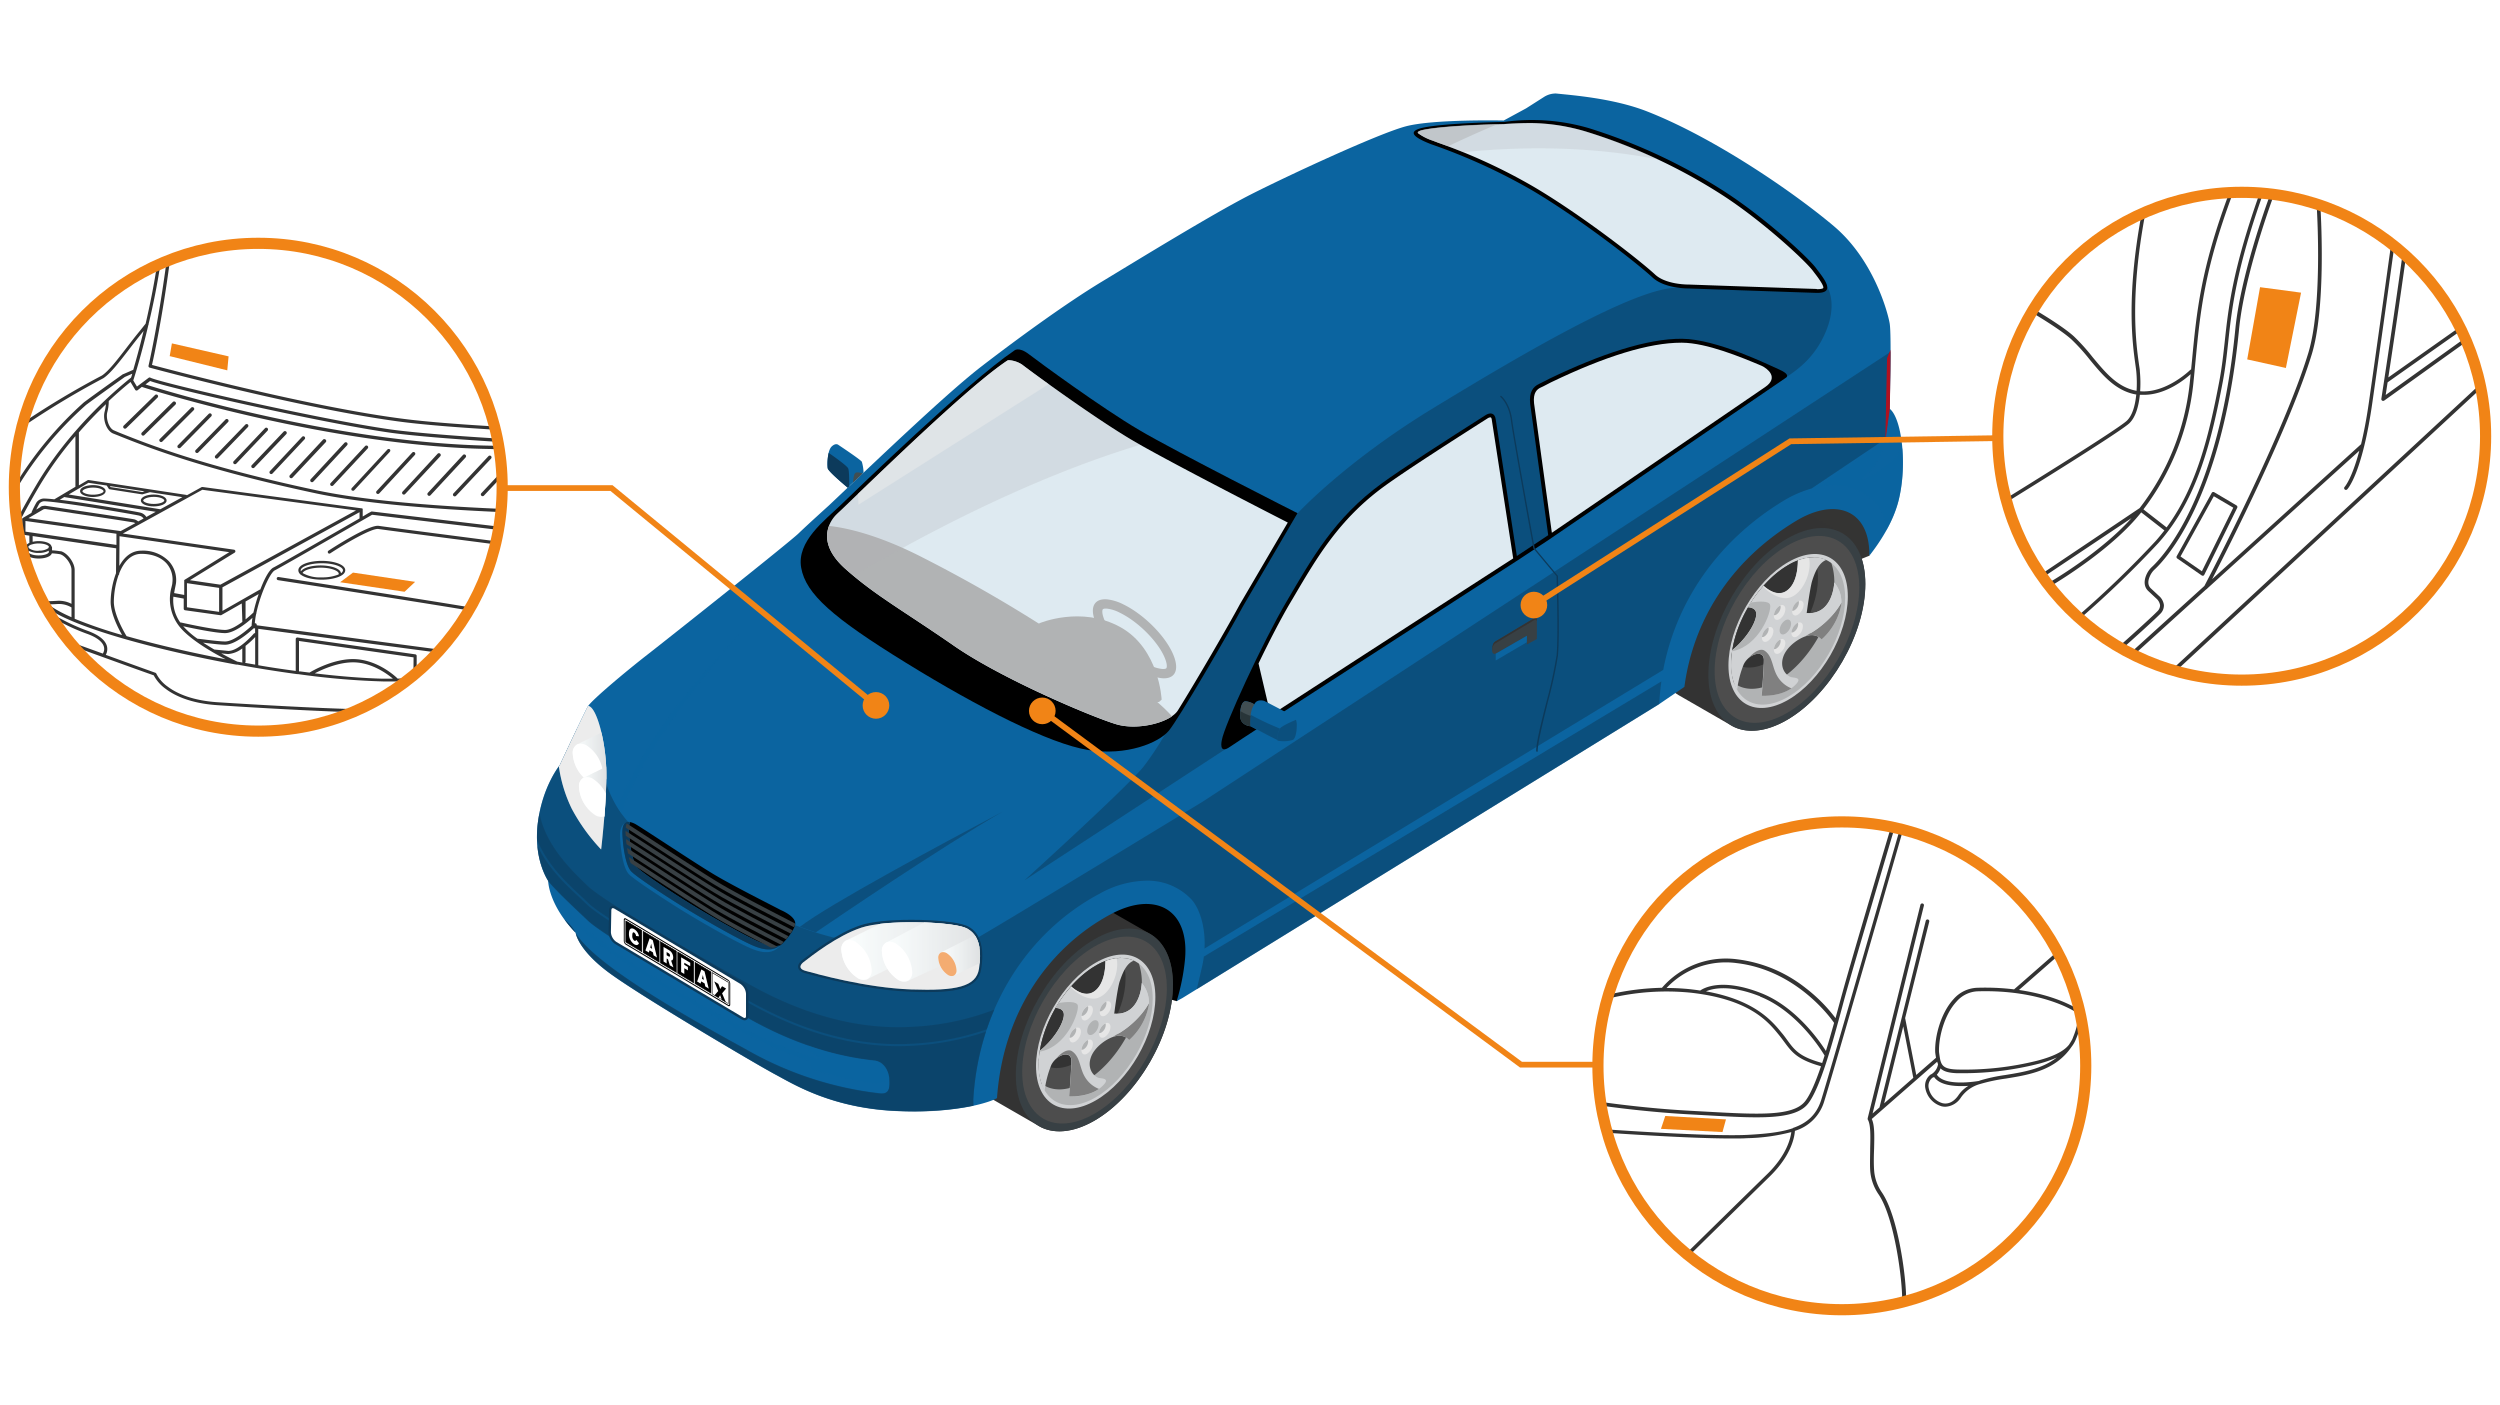 <svg xmlns="http://www.w3.org/2000/svg" xmlns:xlink="http://www.w3.org/1999/xlink" viewBox="0 0 726 408"><defs><style>.cls-1{fill:#343433;}.cls-2{fill:#333;}.cls-3{fill:#384044;}.cls-4{fill:#4d4d4d;}.cls-5{fill:#d0d2d4;}.cls-25,.cls-26,.cls-6{fill:#b1b3b4;}.cls-7{fill:gray;}.cls-8{fill:#e6e6e6;}.cls-11,.cls-9{fill:#0b64a0;}.cls-10,.cls-13{fill:#0c3a5b;}.cls-10,.cls-11,.cls-12,.cls-24,.cls-25{opacity:0.5;}.cls-14{fill:#b01120;}.cls-15{fill:url(#linear-gradient);}.cls-16,.cls-20,.cls-24,.cls-29,.cls-31{fill:#fff;}.cls-17{fill:url(#linear-gradient-2);}.cls-18{fill:url(#linear-gradient-3);}.cls-19{fill:#f09041;}.cls-20,.cls-26{opacity:0.25;}.cls-21{fill:url(#linear-gradient-4);}.cls-22{fill:url(#linear-gradient-5);}.cls-23{fill:#deeaf1;}.cls-27{fill:#414e52;}.cls-28{fill:#283539;}.cls-29,.cls-30{fill-rule:evenodd;}.cls-31,.cls-32{isolation:isolate;}.cls-33,.cls-35{fill:none;stroke:#f18416;stroke-miterlimit:10;}.cls-33{stroke-width:1.67px;}.cls-34{fill:#f18416;}.cls-35{stroke-width:3.24px;}</style><linearGradient id="linear-gradient" x1="244.34" y1="276.18" x2="281.28" y2="276.18" gradientUnits="userSpaceOnUse"><stop offset="0" stop-color="#faffff"/><stop offset="1" stop-color="#d4d7d9"/></linearGradient><linearGradient id="linear-gradient-2" x1="256.11" y1="276.47" x2="284.43" y2="276.47" xlink:href="#linear-gradient"/><linearGradient id="linear-gradient-3" x1="272.47" y1="277.54" x2="284.6" y2="277.54" xlink:href="#linear-gradient"/><linearGradient id="linear-gradient-4" x1="166.33" y1="220.14" x2="176.08" y2="220.14" xlink:href="#linear-gradient"/><linearGradient id="linear-gradient-5" x1="168.15" y1="229.94" x2="176.08" y2="229.94" xlink:href="#linear-gradient"/></defs><polygon class="cls-1" points="543.94 157.72 542.87 161.38 539.13 162.85 519.42 149.35 535.21 144.86 543.1 150.55 543.94 157.72"/><polygon points="345.06 287.07 341.7 290.74 335.33 288.9 316.82 264.82 336.97 258.87 345.73 270.98 345.06 287.07"/><path class="cls-2" d="M333.94,271.18h0l-16.36-9.36c-4-1.72-9.25-1.14-15,2.17-12.58,7.27-22.79,24.94-22.79,39.48,0,7.27,2.55,12.38,6.68,14.76l14.82,8.53a9.93,9.93,0,0,0,.9.51l.13.08h0c4.06,2,9.51,1.54,15.5-1.91,12.59-7.27,22.8-24.95,22.8-39.49C340.63,278.67,338.07,273.55,333.94,271.18Z"/><path class="cls-3" d="M340.63,285.94c0,14.54-10.21,32.22-22.8,39.49S295,326.8,295,312.26s10.21-32.21,22.8-39.48S340.63,271.4,340.63,285.94Z"/><path class="cls-4" d="M338.85,287c0,13.4-9.41,29.7-21,36.4s-21,1.27-21-12.13,9.41-29.7,21-36.4S338.85,273.57,338.85,287Z"/><path class="cls-5" d="M335.52,289.57c0,11.05-7.75,24.49-17.33,30s-17.33,1.05-17.33-10,7.76-24.49,17.33-30S335.52,278.51,335.52,289.57Z"/><path class="cls-6" d="M334.75,290c0,10.55-7.41,23.39-16.56,28.67s-16.55,1-16.55-9.56,7.41-23.39,16.55-28.67S334.75,279.46,334.75,290Z"/><path class="cls-4" d="M318.19,280.46c-9.14,5.28-16.55,18.11-16.55,28.67a17,17,0,0,0,.85,5.56c3,2.32,7.53,2.31,12.55-.59,9.14-5.28,16.55-18.12,16.55-28.67a17,17,0,0,0-.85-5.56C327.71,277.55,323.22,277.56,318.19,280.46Z"/><path class="cls-2" d="M301.68,308c2.51,2.66,6.65,3,11.32.26,7.65-4.42,13.85-15.15,13.85-24a12.66,12.66,0,0,0-1.35-6.1,15.09,15.09,0,0,0-7.31,2.26C309.37,285.55,302.17,297.69,301.68,308Z"/><path class="cls-5" d="M324.17,300.86a4,4,0,0,1,3.75,1.15,18,18,0,0,0,5.65-9.85,8.71,8.71,0,0,0-2-6.69s-.28,9.45-8,8.91c0,0,.95-7.55,1.61-9.44s1.76-5.18,4.09-5.95c-2.27-1.07-5.12-1.07-8.27.12,0,2-.33,6.73-3.2,8.76-2.51,1.77-5.26-.07-6.76-1.42a39,39,0,0,0-4.52,6.26c1.28.07,2.64.57,2.37,2.45-.42,2.87-3.4,7.14-6.95,10a25.12,25.12,0,0,0-.33,4,14.91,14.91,0,0,0,1.75,7.54,29.69,29.69,0,0,1,1.94-7.44c1.61-3.14,5.81-4.29,5.81-1.24s-.65,10.39-.65,10.39,5.8.4,9.36-2.72c3.11-2.75,0-2.4-.88-2.72-1.55-.57-3.25-2.81-2.14-5.94S321.74,301.31,324.17,300.86Z"/><path class="cls-7" d="M314.89,312.45c-1.42-2.58-1.25-5.68-3.64-7.21-1-.63-2.88.12-4.69,2.36h0c1.9-1.8,4.58-2.05,4.58.39,0,3.05-.65,10.39-.65,10.39s5.06.34,8.63-2.16A8.23,8.23,0,0,1,314.89,312.45Z"/><path class="cls-6" d="M313,292c-.26-1.28-3.24-1.1-5.54-.75-.3.46-.59.94-.88,1.42,1.28.07,2.64.57,2.37,2.45-.42,2.87-3.4,7.14-6.95,10l0,.28C309.76,304,313.39,294.07,313,292Z"/><path class="cls-7" d="M324.17,300.86a4,4,0,0,1,3.75,1.15,18,18,0,0,0,5.65-9.85,6.27,6.27,0,0,0,.09-.86,25,25,0,0,1-9,8.92,16.17,16.17,0,0,0-1.44.89A5.4,5.4,0,0,1,324.17,300.86Z"/><path class="cls-5" d="M323.6,294.38s.08,4.75,1.22,5.76c2.12-1.2,6.6-4.58,8.84-8.84a8.92,8.92,0,0,0-2.07-5.83S331.31,294.92,323.6,294.38Z"/><path class="cls-8" d="M324.26,278.29a13.81,13.81,0,0,0-3.23.82c0,2-.33,6.73-3.2,8.76-2.51,1.77-5.26-.07-6.76-1.42l-.18.21c1.37,1.36,3.9,3.39,6.76,3.34C321.78,289.92,325.29,283,324.26,278.29Z"/><path class="cls-8" d="M322.69,292a3.7,3.7,0,0,1-1.67,2.89c-.92.53-1.67.1-1.67-1A3.68,3.68,0,0,1,321,291C321.94,290.45,322.69,290.89,322.69,292Z"/><path class="cls-6" d="M319.37,293.69a1,1,0,0,0,.69-.16,2.78,2.78,0,0,0,1.26-2.18,1.25,1.25,0,0,0-.09-.46l-.21.1A3.69,3.69,0,0,0,319.37,293.69Z"/><path class="cls-8" d="M317.38,293.23a3.67,3.67,0,0,1-1.66,2.89c-.92.53-1.67.1-1.67-1a3.7,3.7,0,0,1,1.67-2.89C316.64,291.74,317.38,292.17,317.38,293.23Z"/><path class="cls-6" d="M314.07,295a1,1,0,0,0,.69-.16,2.78,2.78,0,0,0,1.26-2.17,1.31,1.31,0,0,0-.09-.47l-.21.1A3.71,3.71,0,0,0,314.07,295Z"/><path class="cls-8" d="M313.91,299.62a3.68,3.68,0,0,1-1.67,2.88c-.92.54-1.67.11-1.67-1a3.7,3.7,0,0,1,1.67-2.89C313.16,298.12,313.91,298.55,313.91,299.62Z"/><path class="cls-6" d="M310.59,301.35a1,1,0,0,0,.69-.15,2.8,2.8,0,0,0,1.26-2.18,1,1,0,0,0-.09-.46l-.21.09A3.71,3.71,0,0,0,310.59,301.35Z"/><path class="cls-8" d="M317.38,303.09a3.67,3.67,0,0,1-1.66,2.89c-.92.54-1.67.11-1.67-1a3.7,3.7,0,0,1,1.67-2.89C316.64,301.6,317.38,302,317.38,303.09Z"/><path class="cls-6" d="M314.07,304.83a1,1,0,0,0,.69-.15A2.8,2.8,0,0,0,316,302.5a1.31,1.31,0,0,0-.09-.47l-.21.1A3.71,3.71,0,0,0,314.07,304.83Z"/><path class="cls-8" d="M322.48,298.25a3.69,3.69,0,0,1-1.66,2.89c-.93.53-1.67.1-1.67-1a3.67,3.67,0,0,1,1.67-2.89C321.74,296.76,322.48,297.19,322.48,298.25Z"/><path class="cls-6" d="M319.05,297.46a3.68,3.68,0,0,1-1.67,2.89c-.92.53-1.66.1-1.66-1a3.67,3.67,0,0,1,1.66-2.89C318.3,296,319.05,296.4,319.05,297.46Z"/><path class="cls-6" d="M319.16,300a1,1,0,0,0,.69-.16,2.76,2.76,0,0,0,1.26-2.18,1.26,1.26,0,0,0-.08-.46l-.21.1A3.72,3.72,0,0,0,319.16,300Z"/><path class="cls-2" d="M535,154.85h0l-16.36-9.35c-4-1.73-9.25-1.15-15,2.16-12.59,7.27-22.8,25-22.8,39.49,0,7.26,2.55,12.37,6.68,14.75l14.82,8.53c.3.18.59.36.9.52l.13.07h0c4.06,2,9.51,1.54,15.5-1.92,12.59-7.27,22.8-24.95,22.8-39.48C541.71,162.34,539.15,157.23,535,154.85Z"/><path class="cls-3" d="M541.71,169.62c0,14.53-10.21,32.21-22.8,39.48s-22.8,1.38-22.8-13.16,10.21-32.22,22.8-39.49S541.71,155.08,541.71,169.62Z"/><path class="cls-4" d="M539.93,170.64c0,13.41-9.41,29.71-21,36.41s-21,1.26-21-12.14,9.41-29.7,21-36.4S539.93,157.24,539.93,170.64Z"/><path class="cls-5" d="M536.61,173.24c0,11-7.76,24.49-17.33,30s-17.34,1.05-17.34-10,7.76-24.49,17.34-30S536.61,162.19,536.61,173.24Z"/><path class="cls-6" d="M535.83,173.69c0,10.56-7.41,23.39-16.55,28.67s-16.56,1-16.56-9.56,7.41-23.39,16.56-28.67S535.83,163.13,535.83,173.69Z"/><path class="cls-4" d="M519.28,164.13c-9.15,5.28-16.56,18.12-16.56,28.67a16.92,16.92,0,0,0,.85,5.56c3,2.32,7.53,2.31,12.56-.59,9.14-5.28,16.55-18.11,16.55-28.67a17,17,0,0,0-.85-5.56C528.79,161.22,524.3,161.23,519.28,164.13Z"/><path class="cls-2" d="M502.76,191.7c2.51,2.66,6.65,3,11.33.25,7.64-4.41,13.84-15.15,13.84-24a12.6,12.6,0,0,0-1.35-6.1,15,15,0,0,0-7.3,2.25C510.45,169.23,503.26,181.36,502.76,191.7Z"/><path class="cls-5" d="M525.25,184.53a4,4,0,0,1,3.75,1.15,18,18,0,0,0,5.66-9.85,8.75,8.75,0,0,0-2-6.68s-.29,9.44-8,8.9c0,0,1-7.54,1.61-9.44s1.76-5.17,4.09-6c-2.27-1.06-5.12-1.07-8.27.12,0,2-.33,6.73-3.2,8.76-2.5,1.77-5.26-.07-6.76-1.42a39.46,39.46,0,0,0-4.52,6.26c1.28.07,2.64.57,2.37,2.46-.41,2.86-3.4,7.13-6.95,10a25,25,0,0,0-.33,4,15,15,0,0,0,1.75,7.55,29.78,29.78,0,0,1,1.94-7.45c1.61-3.14,5.82-4.29,5.82-1.24s-.66,10.39-.66,10.39,5.8.4,9.36-2.72c3.11-2.74,0-2.4-.88-2.72-1.54-.57-3.25-2.8-2.14-5.94S522.82,185,525.25,184.53Z"/><path class="cls-7" d="M516,196.12c-1.42-2.58-1.25-5.68-3.64-7.2-1-.64-2.88.12-4.69,2.35h0c1.9-1.79,4.59-2.05,4.59.39,0,3.05-.66,10.39-.66,10.39s5.06.34,8.63-2.16A8.23,8.23,0,0,1,516,196.12Z"/><path class="cls-6" d="M514.05,175.71c-.26-1.28-3.24-1.1-5.54-.75-.3.47-.59.94-.88,1.42,1.28.07,2.64.57,2.37,2.46-.41,2.86-3.4,7.13-6.95,10l0,.28C510.85,187.63,514.48,177.75,514.05,175.71Z"/><path class="cls-7" d="M525.25,184.53a4,4,0,0,1,3.75,1.15,18,18,0,0,0,5.66-9.85,8.4,8.4,0,0,0,.08-.85,25,25,0,0,1-9,8.91,14.17,14.17,0,0,0-1.44.9A5.49,5.49,0,0,1,525.25,184.53Z"/><path class="cls-5" d="M524.68,178.05s.08,4.75,1.22,5.76c2.12-1.2,6.6-4.58,8.84-8.83a8.94,8.94,0,0,0-2.06-5.83S532.39,178.59,524.68,178.05Z"/><path class="cls-8" d="M525.34,162a13.29,13.29,0,0,0-3.23.81c0,2-.33,6.73-3.2,8.76-2.5,1.77-5.26-.07-6.76-1.42l-.18.22c1.37,1.36,3.9,3.39,6.77,3.33C522.86,173.59,526.37,166.67,525.34,162Z"/><path class="cls-8" d="M523.77,175.62a3.7,3.7,0,0,1-1.67,2.89c-.92.53-1.66.1-1.66-1a3.69,3.69,0,0,1,1.66-2.89C523,174.13,523.77,174.56,523.77,175.62Z"/><path class="cls-6" d="M520.45,177.36a1,1,0,0,0,.69-.16A2.75,2.75,0,0,0,522.4,175a1.09,1.09,0,0,0-.09-.47l-.21.1A3.71,3.71,0,0,0,520.45,177.36Z"/><path class="cls-8" d="M518.47,176.91a3.68,3.68,0,0,1-1.67,2.88c-.92.54-1.67.1-1.67-1a3.71,3.71,0,0,1,1.67-2.89C517.72,175.41,518.47,175.84,518.47,176.91Z"/><path class="cls-6" d="M515.15,178.65a1.13,1.13,0,0,0,.69-.16,2.8,2.8,0,0,0,1.26-2.18,1.13,1.13,0,0,0-.09-.47l-.21.1A3.73,3.73,0,0,0,515.15,178.65Z"/><path class="cls-8" d="M515,183.29a3.7,3.7,0,0,1-1.67,2.89c-.92.53-1.67.1-1.67-1a3.68,3.68,0,0,1,1.67-2.89C514.24,181.8,515,182.23,515,183.29Z"/><path class="cls-6" d="M511.67,185a1,1,0,0,0,.69-.16,2.77,2.77,0,0,0,1.26-2.18,1.08,1.08,0,0,0-.09-.46,1.31,1.31,0,0,0-.21.1A3.69,3.69,0,0,0,511.67,185Z"/><path class="cls-8" d="M518.47,186.77a3.71,3.71,0,0,1-1.67,2.89c-.92.53-1.67.1-1.67-1a3.71,3.71,0,0,1,1.67-2.89C517.72,185.28,518.47,185.7,518.47,186.77Z"/><path class="cls-6" d="M515.15,188.51a1,1,0,0,0,.69-.16,2.8,2.8,0,0,0,1.26-2.18,1.08,1.08,0,0,0-.09-.46l-.21.09A3.73,3.73,0,0,0,515.15,188.51Z"/><path class="cls-8" d="M523.56,181.92a3.67,3.67,0,0,1-1.66,2.89c-.92.53-1.67.11-1.67-1A3.7,3.7,0,0,1,521.9,181C522.82,180.43,523.56,180.86,523.56,181.92Z"/><path class="cls-6" d="M520.13,181.14a3.67,3.67,0,0,1-1.66,2.88c-.92.54-1.67.1-1.67-1a3.71,3.71,0,0,1,1.67-2.89C519.39,179.64,520.13,180.07,520.13,181.14Z"/><path class="cls-6" d="M520.24,183.66a1,1,0,0,0,.69-.15,2.77,2.77,0,0,0,1.26-2.18,1.22,1.22,0,0,0-.08-.46l-.21.09A3.72,3.72,0,0,0,520.24,183.66Z"/><path class="cls-9" d="M548.75,118.69s.62-21.36,0-24.84S544,75.35,532.57,65.69,498,40.06,478.32,32.36c-9.79-3.85-22-4.73-26.48-5.21a6.4,6.4,0,0,0-3.36.94l-5.29,3.37L436.67,35s-20.38-.45-28.43,1.69S374,51,363.2,56.49,330.93,75.17,320,81.78,294.64,99,285.08,106.36s-27.45,24.41-44.34,40.4c0,0-6.08,5.48-8.86,8.16s-38,30.63-43.87,35.19-16.27,13.23-17.34,15.1-8.13,17-8.13,17-5,6.08-6.35,16.71,3,16.89,3,16.89,0,6.79,8,15.11c0,0,.62,4.83,9.65,11.53s42.81,26.63,48.18,29.49,16.8,10.1,36.28,10.73S289,319.17,289,319.17l.53-.28c1.79-25.65,15.71-44.18,33.18-53.47,12.78-6.8,22.72-1.37,21.42,13.11a60.8,60.8,0,0,1-2.43,12.21l1.64-.89,138.58-85.44,7.23-4.94c2.43-18.32,12.61-36.24,32.45-48.21,11.33-6.84,21.42-3.39,21.26,10.12,2.81-3.58,7-9.71,8.56-16.32C553.93,134.69,552.23,121.38,548.75,118.69Z"/><path class="cls-10" d="M349.39,232.72S286.18,271.25,282.66,273s-27.85,5.81-53.78-5.16c-19.62-8.3-37.07-18-46.45-29.11h0c-1.11.07-1.71,1.12-1.64,3.33.12,3.51.88,9.35,2.63,11.1s10.34,7.36,15,10.22,14.49,8.59,19.75,11c5,2.29,7.13,1.3,8.64,0a3.22,3.22,0,0,0,.28-.24,13.42,13.42,0,0,1-1,1c-1.51,1.3-3.63,2.29-8.65,0-5.26-2.4-15.13-8.12-19.75-11s-13.2-8.47-15-10.22-2.51-7.6-2.63-11.1c-.09-2.5.88-4,2.39-4.09h0a31,31,0,0,1-6.35-11.13,40.47,40.47,0,0,0-8.55-15.95c-2.31,4.84-5,10.59-5,10.59s-5,6.08-6.35,16.71,3,16.89,3,16.89v.11c3.08,3.61,8.86,8.89,11.49,11.41,5.37,5.14,39.32,24.25,46.57,28.34,6,3.37,19.66,10.55,36.58,12.29,3,.31,4.34,3.39,4.43,5.67s0,4.19-2.72,3.91a101,101,0,0,1-38.29-12.43c-7.25-4.08-44.08-23.54-50.1-34.19,0,0,.62,4.83,9.65,11.53s42.81,26.63,48.18,29.49,16.8,10.1,36.28,10.73a88.38,88.38,0,0,0,21.41-1.57,18.42,18.42,0,0,1,0-2.68c1.79-25.67,15.54-47.74,36.79-59a28.64,28.64,0,0,1,13.38-3.7A17.49,17.49,0,0,1,346,261.2c2.15,2.36,4.13,7.54,3.79,14.26h0L483,194.54h0c3.86-20.25,16.21-37.78,35-49.15a32.57,32.57,0,0,1,8.06-3.52l21.44-14.38,1.19-8.8s.27-9.18.28-16.48Z"/><path class="cls-10" d="M530.65,83.38,525,81.13l-37.5,2.45c-11.69-.63-45.46,19.2-71.23,34.9s-39.46,30.6-39.46,30.6l-35.57,58.64a87.5,87.5,0,0,1-9.22,15c-5.05,6.19-34.52,32.93-34.52,32.93l58.3-38.06,94.33-61.82s65.41-44,68.38-46.06,8.51-5.53,11.82-13.68S530.65,83.38,530.65,83.38Z"/><path class="cls-11" d="M552.45,130.17c-4.51,6.55-12,9.2-12,9.2,5.25-3.69,7-11,7-11l0-.12-19.64,13.18a21.6,21.6,0,0,1,4.39-.48A16.64,16.64,0,0,1,545,146.6a13.31,13.31,0,0,1,2.77,7.43,36.33,36.33,0,0,0,3.65-9A48.76,48.76,0,0,0,552.45,130.17Z"/><path class="cls-10" d="M349.59,277.79a29.87,29.87,0,0,1-.6,3.32q-.69,3-1.46,6.17l134.3-82.8q.18-3.34.64-6.6Z"/><path class="cls-10" d="M168.83,260.33c.73.68,1.44,1.33,2.1,2,2.41,2.3,12.37,9.05,46.2,28.11l.31.18c16.31,9.19,32.27,13.38,47.43,12.48a77.58,77.58,0,0,0,21.72-4.21c.65-1.94,1.38-3.85,2.19-5.71a75.86,75.86,0,0,1-23.89,5c-21.9,1.32-40.35-8.43-47.6-12.51s-41.2-23.2-46.57-28.34c-4.42-4.25-12.25-11.63-14.06-21.21-.18.91-.34,1.84-.47,2.83A31.11,31.11,0,0,0,156,244C159.14,251.34,164.43,256.25,168.83,260.33Z"/><g class="cls-12"><path class="cls-13" d="M232.28,269.15q2.34.87,4.63,1.6c6.43-4.4,35.86-24.39,54.17-35C273.59,245,240.57,262.73,232.28,269.15Z"/></g><path class="cls-11" d="M180.5,236.25c5.65-19.33,34.14-52.05,34.14-52.05-22.56,22.8-32.23,41.74-35.3,50.33C179.71,235.11,180.09,235.68,180.5,236.25Z"/><path class="cls-13" d="M163.93,267a36.5,36.5,0,0,0,3.26,3.88A14.4,14.4,0,0,0,163.93,267Z"/><path class="cls-10" d="M282.71,318.41a78.24,78.24,0,0,1,3.65-18.83,79.2,79.2,0,0,1-21.45,4.1c-1.37.08-2.74.12-4.12.12-14,0-28.7-4.26-43.65-12.69l-.31-.17c-33.88-19.1-43.89-25.88-46.32-28.21-.65-.63-1.36-1.28-2.09-2-4.15-3.85-9.09-8.43-12.35-15.09a22.65,22.65,0,0,0,3.16,10.12v.11c3.08,3.61,8.86,8.89,11.49,11.41,5.37,5.14,39.32,24.25,46.57,28.34,6,3.37,19.66,10.55,36.58,12.29,3,.31,4.34,3.39,4.43,5.67s0,4.19-2.72,3.91a101,101,0,0,1-38.29-12.43c-7.25-4.08-44.08-23.54-50.1-34.19,0,0,.62,4.83,9.65,11.53s42.81,26.63,48.18,29.49,16.8,10.1,36.28,10.73a88.38,88.38,0,0,0,21.41-1.57A18.42,18.42,0,0,1,282.71,318.41Z"/><path class="cls-11" d="M253.87,308a85.05,85.05,0,0,1-19.3-4.4l.2,1.44,4.22,2.74-4-1.16h0a103.7,103.7,0,0,1-19.9-8.59c-7.25-4.08-44.08-23.55-50.1-34.19v1.44c6,10.65,42.85,30.11,50.1,34.2a103.61,103.61,0,0,0,20.11,8.65l.33,2.32s14.06,4.39,19.41,4.13a5.26,5.26,0,0,0,3.31-1.49C258,310.85,256.65,308.24,253.87,308Z"/><path class="cls-13" d="M269.15,288.11c-1.4,0-2.91,0-4.61-.1-8.48-.3-18.7-2.08-30.36-5.29l-.4-.11c-1.17-.32-1.84-.86-2-1.59-.21-1.11.93-2,1.06-2.1l.46-.36c3-2.28,9.85-7.61,16.6-9.87,3-1,8.4-1.58,14.78-1.58,6.82,0,13.12.64,15.68,1.59,2.82,1.05,5.91,4.1,4.59,12.69-.85,5.57-6.94,6.72-15.82,6.72Z"/><path class="cls-14" d="M549,101.55,548,104l-.52,24.38,1.32-9.72S549,109,549,101.55Z"/><path class="cls-8" d="M233.27,279.46s-2.23,1.69.7,2.49,17.37,4.91,30.6,5.38,18.92-.82,19.73-6c.7-4.6.53-10.2-4.17-11.94s-22.94-2.36-30,0S235.73,277.57,233.27,279.46Z"/><path class="cls-15" d="M280.13,269.35c-3.73-1.39-16.05-2.06-24.48-1.09l-10,4.9a2.81,2.81,0,0,0-1.3,2.72,10.58,10.58,0,0,0,4.39,7.9,3.18,3.18,0,0,0,3.09.58l29.46-14.45A6.46,6.46,0,0,0,280.13,269.35Z"/><path class="cls-16" d="M244.34,275.88a10.58,10.58,0,0,0,4.39,7.9,3.18,3.18,0,0,0,3.09.58,2.78,2.78,0,0,0,1.31-2.72,10.63,10.63,0,0,0-4.39-7.91,3.22,3.22,0,0,0-3.1-.57A2.81,2.81,0,0,0,244.34,275.88Z"/><path class="cls-17" d="M280.13,269.35c-2-.76-6.59-1.3-11.69-1.48l-11,5.81a2.77,2.77,0,0,0-1.3,2.72,10.56,10.56,0,0,0,4.38,7.9,3.18,3.18,0,0,0,3.09.57l20.85-9.69C284,272.58,282.81,270.34,280.13,269.35Z"/><path class="cls-16" d="M256.11,276.4a10.56,10.56,0,0,0,4.38,7.9,3.18,3.18,0,0,0,3.09.57,2.76,2.76,0,0,0,1.31-2.71,10.63,10.63,0,0,0-4.39-7.91,3.2,3.2,0,0,0-3.09-.57A2.77,2.77,0,0,0,256.11,276.4Z"/><path class="cls-18" d="M272.47,278.23a6.4,6.4,0,0,0,2.64,4.77,1.93,1.93,0,0,0,1.86.34l7.52-3.61c.28-2.9.09-6-1.41-8.12l-9.83,5A1.67,1.67,0,0,0,272.47,278.23Z"/><path class="cls-19" d="M272.47,278.23a6.4,6.4,0,0,0,2.64,4.77,1.93,1.93,0,0,0,1.86.34,1.67,1.67,0,0,0,.79-1.64,6.4,6.4,0,0,0-2.64-4.76,2,2,0,0,0-1.87-.34A1.67,1.67,0,0,0,272.47,278.23Z"/><path class="cls-20" d="M233.27,279.46s-2.23,1.69.7,2.49,17.37,4.91,30.6,5.38,18.92-.82,19.73-6c.7-4.6.53-10.2-4.17-11.94s-22.94-2.35-30,0S235.73,277.57,233.27,279.46Z"/><path class="cls-8" d="M170.83,205c-.07.09-.12.17-.16.23-1.07,1.88-8.13,17-8.13,17l-.25.32a41.2,41.2,0,0,0,3.76,12.33,54.29,54.29,0,0,0,8.52,11.81s1.75-14.83,1.48-23.55C175.81,215.42,173.34,205.35,170.83,205Z"/><path class="cls-21" d="M176.05,223.11a54.43,54.43,0,0,0-1.4-10.4l-7,3.46a2.8,2.8,0,0,0-1.3,2.72,10.6,10.6,0,0,0,4.39,7.91,3.2,3.2,0,0,0,3.09.57l2.26-1.1C176.08,225.16,176.08,224.09,176.05,223.11Z"/><path class="cls-16" d="M166.33,218.89a10.6,10.6,0,0,0,4.39,7.91,3.2,3.2,0,0,0,3.09.57,2.81,2.81,0,0,0,1.31-2.72,10.6,10.6,0,0,0-4.39-7.91,3.22,3.22,0,0,0-3.1-.57A2.8,2.8,0,0,0,166.33,218.89Z"/><path class="cls-22" d="M176.05,223.11c0-.16,0-.31,0-.47l-6.58,3.22a2.78,2.78,0,0,0-1.3,2.72,10.59,10.59,0,0,0,4.38,7.9,3.31,3.31,0,0,0,3,.62C175.86,232.52,176.17,227.15,176.05,223.11Z"/><path class="cls-16" d="M172.55,226.43a3.22,3.22,0,0,0-3.1-.57,2.78,2.78,0,0,0-1.3,2.72,10.59,10.59,0,0,0,4.38,7.9,3.31,3.31,0,0,0,3,.62c.17-2.11.32-4.38.43-6.62A10.36,10.36,0,0,0,172.55,226.43Z"/><path class="cls-20" d="M170.83,205c-.07.09-.12.17-.16.23-1.07,1.88-8.13,17-8.13,17l-.25.32a41.2,41.2,0,0,0,3.76,12.33,54.29,54.29,0,0,0,8.52,11.81s1.75-14.83,1.48-23.55C175.81,215.42,173.34,205.35,170.83,205Z"/><path d="M516.65,107.29c-2.9-1.26-18.1-8.82-28.19-8.91s-23.75,4.48-38.55,11.61c-.9.43-1.85,1-2.92,1.48-1.8.82-3,2.43-2.63,5.8l5.24,38.15-9.11,6.05-6.12-39.6c-.24-2.06-1.69-2.15-3-1.29-11.68,7.42-24.54,15.73-30.07,19.77-13.83,10.08-20.28,21.78-27.7,34.36-6.94,11.77-18.15,36.17-18.78,40.23,0,0-1.08,4.41,2.43,1.89,3-2.14,64.74-42,83.47-54.11l9.1-6,68.76-47S520.27,108.87,516.65,107.29Z"/><path d="M361,176c-4.28,8-18.66,32.69-21.57,36.2S327.15,219.6,316,217.8s-31.53-12.14-52.87-25.3-29.13-20-30.47-27.64,6.82-13.71,11.48-18.19,36.84-35.74,50.32-44.8c0,0,1.22-1.4,4.34,1s21.13,15.6,32,22,46,24.16,46,24.16Z"/><path class="cls-23" d="M277,187.51c-15.15-10.48-22.81-14.59-31.46-22.28s-4.69-13.77-2.68-15.78c.71-.71,1.46-1.34,2.11-2l.72-.69c23.61-22.8,38.48-36.43,46.76-42l.13-.09.05,0a.64.64,0,0,1,.35-.07,7.85,7.85,0,0,1,3.84,1.28c2.88,2.23,20.67,15.26,31.69,21.79,9.7,5.75,39.44,21,45.46,24.07l-13.9,23.72c-3.22,6-12.6,22.16-18,30.82-2.15,3.47-11.42,5.9-17.76,4.09S291.25,197.39,277,187.51Z"/><path d="M490.41,83.77s-6.94.13-10.53-3.2c-4.24-3.94-20.7-16.84-34.79-25.2a169.26,169.26,0,0,0-29.5-13.49c-2.51-1-8.72-3.51-2.06-4.86s23.29-1.61,23.29-1.61a58.76,58.76,0,0,1,24.67,1.83,161.87,161.87,0,0,1,39.33,18.4c11.62,7.51,24.15,19,26.54,22.2s6,7.4,0,7.21S490.41,83.77,490.41,83.77Z"/><path class="cls-23" d="M527.43,83.91c-5.91-.18-36.67-1.26-37-1.28h-.14c-.67,0-6.61-.08-9.65-2.9-4.68-4.33-21.27-17.21-35-25.34a161.4,161.4,0,0,0-28-12.94L416,40.82a14.87,14.87,0,0,1-4.17-2.11c-.46-.4.58-.82,1.65-1,6.48-1.31,22.8-1.66,23-1.66h.19s3.41-.31,8-.31a57.61,57.61,0,0,1,16.5,2.66,161.31,161.31,0,0,1,39,18.25c11.79,7.63,24,19,26.25,21.94l.48.64c.79,1,2.89,3.78,2.57,4.42,0,.06-.44.33-1.73.33Z"/><path class="cls-23" d="M512.6,112.4l-61.94,42.32-5.17-37.61c-.33-3.12.88-4.1,2-4.6.65-.29,1.23-.6,1.8-.9.4-.21.77-.41,1.14-.59,15.85-7.63,28.55-11.5,37.77-11.5h.28c7.18.06,17.08,4.17,23.1,6.71C513.26,107,516.67,109.62,512.6,112.4Z"/><path class="cls-23" d="M369,207.72c19.44-12.64,56-36.26,70.43-45.56L433.23,122c-.06-.54-.2-.8-.4-.8a1.73,1.73,0,0,0-.89.33c-10.48,6.66-24.2,15.49-30,19.73-12.93,9.43-19.4,20.44-26.25,32.1l-1.14,1.92c-2.65,4.49-6,11-9.08,17.38Z"/><path class="cls-6" d="M307.07,184.56a413.26,413.26,0,0,0-39-22.59c-13.61-7-23-8.78-27.32-9.24-1.13,3-1,7.38,4.8,12.5,8.65,7.69,16.31,11.8,31.46,22.28,14.26,9.88,41,21,47.35,22.86,5.2,1.48,12.36.12,16-2.34C332.66,199.31,315.57,190,307.07,184.56Z"/><path class="cls-24" d="M249.31,146.56l55.22-35c-3.8-2.73-6.7-4.88-7.72-5.67A7.85,7.85,0,0,0,293,104.6a.64.64,0,0,0-.35.07l-.05,0-.13.09c-7.87,5.29-21.7,17.87-43.33,38.67Z"/><path class="cls-25" d="M435.06,36c-4.11.12-16.2.55-21.56,1.63-1.07.22-2.11.64-1.65,1A14.87,14.87,0,0,0,416,40.82l1.69.63,2.83,1C424.22,40.75,430.78,37.69,435.06,36Z"/><path class="cls-6" d="M341.1,191.14c-1.79-5.52-8.47-12.52-14.89-15.63a13.85,13.85,0,0,0-4.71-1.46h0c-3.38-.28-5,1.85-3.66,5.82,1.8,5.52,8.47,12.52,14.89,15.64a13.8,13.8,0,0,0,4.71,1.45C340.82,197.24,342.4,195.12,341.1,191.14Zm-2.4,2.92c-.11.14-.55.26-1.26.2a10.37,10.37,0,0,1-3.68-1.17c-5.67-2.75-11.78-9.1-13.34-13.86-.45-1.39-.31-2.09-.17-2.27s.54-.27,1.25-.21h0a10.77,10.77,0,0,1,3.69,1.18c5.67,2.75,11.77,9.09,13.33,13.85C339,193.18,338.84,193.88,338.7,194.06Z"/><path class="cls-6" d="M301.07,181.86l.79-.87s12.12-5.16,23.48,1.12,12,21.06,12,21.06l-.74.67S328,205.59,310,197.76,301.07,181.86,301.07,181.86Z"/><path class="cls-26" d="M328.5,127.67c-11-6.53-28.81-19.56-31.69-21.79A7.85,7.85,0,0,0,293,104.6a.64.64,0,0,0-.35.07l-.05,0-.13.09c-8.28,5.56-23.15,19.19-46.76,42l-.72.69c-.65.62-1.4,1.25-2.11,2-2,2-6,8.09,2.68,15.78q1.17,1.05,2.34,2c20.42-12.05,51.53-28.51,83.24-38.07C330.13,128.62,329.25,128.11,328.5,127.67Z"/><path class="cls-26" d="M481.71,46.36a146.6,146.6,0,0,0-20.55-8,57.61,57.61,0,0,0-16.5-2.66c-4.6,0-8,.3-8,.31h-.19c-.16,0-16.48.35-23,1.66-1.07.22-2.11.64-1.65,1A14.87,14.87,0,0,0,416,40.82l1.69.63c1.69.61,4.2,1.52,7.26,2.76C438.19,42.84,459.67,41.91,481.71,46.36Z"/><path d="M226.76,264.29c-2.51-1.34-14.08-7.13-19.69-10.52s-19.57-12.68-22.2-14.25a5.75,5.75,0,0,0-1.89-.79,5.64,5.64,0,0,0-.31,2.31c.12,3.51.88,9.35,2.63,11.1s10.34,7.36,15,10.23,14.49,8.58,19.75,11c3.1,1.42,5.09,1.57,6.52,1.19l.23-.2c1.56-1.33,3.86-4.31,4.12-5.93C231.26,266.1,226.76,264.29,226.76,264.29Z"/><path class="cls-13" d="M220,273.35c-5.26-2.4-15.13-8.12-19.75-11s-13.21-8.48-15-10.23-2.51-7.59-2.63-11.1a5.64,5.64,0,0,1,.31-2.31c-1.47-.26-2.28.74-2.2,3.3.12,3.51.88,9.35,2.63,11.1s10.34,7.36,15,10.22,14.49,8.59,19.75,11c4.75,2.17,6.91,1.39,8.41.2C225.1,274.92,223.11,274.77,220,273.35Z"/><path class="cls-9" d="M364.25,204.55a5.5,5.5,0,0,0-2.62-.89c-1.07.1-1.64,2.36-1.41,4.69s2.88,2.54,2.88,2.54,7.19,3.88,8.16,4.21a9.08,9.08,0,0,0,4.18-.23c.74-.32,1.14-2.38,1.14-4s-.17-2.28-1.43-3.07-8-4.26-8-4.26S365,202.81,364.25,204.55Z"/><path class="cls-27" d="M363.2,207.66a6.6,6.6,0,0,1,1.05-3.11,5.5,5.5,0,0,0-2.62-.89c-1.07.1-1.64,2.36-1.41,4.69s2.88,2.54,2.88,2.54A14.4,14.4,0,0,1,363.2,207.66Z"/><path class="cls-28" d="M363.1,210.89a14.94,14.94,0,0,1,.08-3,14.61,14.61,0,0,1-3-1.41,9.4,9.4,0,0,0,0,1.91C360.44,210.69,363.1,210.89,363.1,210.89Z"/><path class="cls-10" d="M375.44,214.87c.74-.32,1.14-2.38,1.14-4a4.68,4.68,0,0,0-.24-1.84c-1.38.59-4.06,1.8-4.56,2.44a6.26,6.26,0,0,0-.88,3.51l.36.15A9.08,9.08,0,0,0,375.44,214.87Z"/><path class="cls-10" d="M371.69,211.58a79.44,79.44,0,0,1-8.48-4v0a14.4,14.4,0,0,0-.1,3.23s6.08,3.28,7.8,4.06A6.41,6.41,0,0,1,371.69,211.58Z"/><path class="cls-9" d="M246.18,141.6l4.6-4.35a12.75,12.75,0,0,0-.5-3.15c-.36-.62-6.77-4.87-6.77-4.87s-.75-.75-2,.44-1.33,5.22-1.15,6.29C240.51,136.78,244.45,140.15,246.18,141.6Z"/><path class="cls-13" d="M246.3,136c-.38-.76-4-3.35-5.64-4.47a14,14,0,0,0-.29,4.47c.14.82,4.08,4.19,5.81,5.64l.43-.4C246.63,139.29,246.6,136.57,246.3,136Z"/><path class="cls-27" d="M250.51,137.51c-.64-.25-1.63-.53-2.12-.16s-.64,2-.64,2.77Z"/><path class="cls-3" d="M434.23,186.32l11.46-6.87s.57-.32.61.61,0,5.51,0,5.51l-2.88,1.58v-2.52l-9,5.18s-1.17.54-1.11-1.12S433.84,186.55,434.23,186.32Z"/><path class="cls-2" d="M434.23,186.86,445.69,180s.57-.32.61.62a.43.43,0,0,1,0,0c0-.25,0-.47,0-.6,0-.93-.61-.61-.61-.61l-11.46,6.87c-.39.23-.83.71-.88,2.37a2.19,2.19,0,0,0,0,.37C433.44,187.55,433.86,187.09,434.23,186.86Z"/><path class="cls-9" d="M443.42,184.63l-9,5.18-.06,0v2l9-5.29Z"/><path class="cls-13" d="M446.12,218.25c-.16-2,1.35-8.1,3-14.56a133.8,133.8,0,0,0,2.9-13.35c.55-5.54,0-21.81,0-23l-6.73-8.07v0c-.06-.32-5.88-32.16-6.53-37.18s-3.13-6.87-3.15-6.89l.25-.32c.1.08,2.65,2.07,3.3,7.16.63,4.91,6.25,35.64,6.52,37.11l6.75,8.09v.07c0,.17.56,17.38,0,23.13a129.86,129.86,0,0,1-2.92,13.41c-1.52,6.14-3.09,12.5-2.94,14.43Z"/><path class="cls-13" d="M176.87,264.43c0-1.25.93-1.75,2-1.11l36.53,21.82a4.48,4.48,0,0,1,1.95,3.45v6.31c0,1.26-.88,1.76-2,1.12l-36.71-21.89a4.33,4.33,0,0,1-1.92-3.45Z"/><path class="cls-16" d="M216.28,295.62a1.07,1.07,0,0,1-.53-.19L179,273.54a3.7,3.7,0,0,1-1.59-2.85l.12-6.24c0-.28.06-.72.42-.72a1.11,1.11,0,0,1,.54.18l36.53,21.82a3.82,3.82,0,0,1,1.62,2.86v6.31C216.67,295.17,216.62,295.62,216.28,295.62Z"/><path class="cls-3" d="M228.29,272.78c.24-.28.48-.58.71-.88-5.59-2.88-15.15-7.79-20.44-11-6.58-4-22.5-14.55-26.77-17.21,0,.48.09,1,.16,1.48,5.57,3.56,19.44,12.75,25.47,16.39C212.83,264.85,222.77,269.94,228.29,272.78Z"/><path class="cls-3" d="M229.58,271.1c.21-.32.41-.63.59-.94-5.33-2.75-15.94-8.16-21.61-11.58-6.65-4-22.84-14.78-26.91-17.3v.22q0,.57.06,1.2c5.4,3.45,19.59,12.84,25.71,16.53C213.29,262.79,224.47,268.46,229.58,271.1Z"/><path class="cls-3" d="M182,239.14a4.15,4.15,0,0,0-.28,1.21c5.39,3.43,19.6,12.84,25.73,16.54,6.3,3.81,18.72,10.09,23.18,12.4a3.68,3.68,0,0,0,.28-.88,1.62,1.62,0,0,0,0-.22c-5-2.6-16.39-8.37-22.33-11.95C202.08,252.32,186.53,242,182,239.14Z"/><path class="cls-3" d="M226.77,274.34c.26-.23.55-.5.84-.81-5.68-2.93-14.18-7.33-19.05-10.27-6.43-3.89-21.78-14.07-26.47-17,.08.53.18,1.06.28,1.57,5.82,3.73,19.16,12.56,25,16.11C212.37,266.91,221.09,271.42,226.77,274.34Z"/><path class="cls-3" d="M223.82,275.16a5.43,5.43,0,0,0,1.94-.24c-5.55-2.87-12.84-6.68-17.2-9.32-6.2-3.75-20.72-13.36-25.94-16.68a16.1,16.1,0,0,0,.54,1.73c6.16,4,18.63,12.21,24.26,15.61C211.57,268.77,218.38,272.35,223.82,275.16Z"/><path class="cls-29" d="M211.93,291.66c0,.32-.21.46-.47.3l-29.71-17.79a1.09,1.09,0,0,1-.47-.86v-6.12c0-.32.21-.46.47-.3l29.71,17.79a1.09,1.09,0,0,1,.47.86Z"/><path class="cls-30" d="M181.75,266.72c-.33-.19-.6,0-.6.39v6.12a1.43,1.43,0,0,0,.6,1.11l29.71,17.79c.33.19.6,0,.6-.39v-6.12a1.43,1.43,0,0,0-.6-1.11Zm-.34,6.66v-6.11c0-.24.15-.33.34-.22l29.71,17.79a.79.79,0,0,1,.34.63v6.11c0,.24-.15.33-.34.22L181.75,274A.79.79,0,0,1,181.41,273.38Z"/><polygon class="cls-31" points="211.49 291.43 206.83 288.63 206.83 282.44 211.49 285.24 211.49 291.43"/><path d="M206.76,282.32v6.36l4.79,2.87v-6.36Zm4.66,3v6l-4.53-2.72v-6Z"/><polygon class="cls-32" points="191.42 279.42 186.76 276.63 186.76 270.44 191.42 273.23 191.42 279.42"/><path d="M186.7,270.32v6.35l4.79,2.87v-6.35Zm4.66,2.95v6l-4.53-2.72v-6Z"/><polygon class="cls-32" points="196.42 282.41 191.76 279.62 191.76 273.43 196.42 276.22 196.42 282.41"/><path d="M191.7,273.31v6.35l4.79,2.87v-6.35Zm4.66,3v6l-4.53-2.71v-6Z"/><polygon class="cls-32" points="201.46 285.43 196.79 282.63 196.79 276.44 201.46 279.24 201.46 285.43"/><path d="M196.73,276.32v6.36l4.79,2.87v-6.36Zm4.66,3v6l-4.53-2.72v-6Z"/><polygon class="cls-32" points="206.49 288.44 201.83 285.65 201.83 279.46 206.49 282.25 206.49 288.44"/><path d="M201.76,279.34v6.35l4.79,2.87v-6.35Zm4.67,3v6l-4.54-2.72v-6Z"/><polygon class="cls-32" points="186.39 276.4 181.73 273.61 181.73 267.42 186.39 270.21 186.39 276.4"/><path d="M181.66,267.3v6.35l4.8,2.87v-6.35Zm4.67,3v6l-4.54-2.71v-6Z"/><path class="cls-16" d="M184.17,274.21a3.6,3.6,0,0,1-1.52-3.1c0-1.37.63-1.82,1.52-1.28a2.91,2.91,0,0,1,1.38,2.07l-.84-.08a1.4,1.4,0,0,0-.54-1c-.39-.23-.55.16-.55.84a1.73,1.73,0,0,0,.56,1.5c.29.18.42.05.6-.24l.78,1C185.34,274.37,185,274.68,184.17,274.21Z"/><path class="cls-16" d="M189.38,275.53l-.55-.33.06-.24c.12-.47.17-.67.22-.93,0,.31.09.57.21,1.19Zm1.41,2.53-1.21-5-.94-.56-1.21,3.52,1,.59.18-.64,1,.6.18.86Z"/><path class="cls-16" d="M194.56,277.51c0,.3-.12.4-.42.22l-.55-.33v-.93l.56.34A.76.76,0,0,1,194.56,277.51Zm1,3.42-.67-2c.37,0,.6-.24.6-.88a2.43,2.43,0,0,0-1.3-2.17l-1.5-.89v4.24l.91.55v-1.43l.38.22.54,1.76Z"/><path class="cls-16" d="M198.72,279.58v.6l1.05.62v1l-1.05-.63v1.66l-.92-.55V278l2.65,1.59v1Z"/><path class="cls-16" d="M204.4,284.56l-.55-.33.06-.24a9.25,9.25,0,0,0,.21-.93c0,.31.1.57.22,1.19Zm1.41,2.53-1.21-5-.94-.56-1.21,3.51,1,.6.18-.64,1,.6.18.86Z"/><path d="M209.62,290.37l-.14-.38c-.13-.34-.26-.7-.35-1a4.1,4.1,0,0,1-.36.57l-.16.19-1.14-.68,1.1-1.28L207.42,285l1.17.71.21.53c.13.34.27.71.35,1a4.57,4.57,0,0,1,.35-.56l.21-.28,1.15.68-1.16,1.38,1.09,2.6Z"/><polyline class="cls-33" points="302.68 206.44 441.7 309.18 463.52 309.18"/><polyline class="cls-33" points="445.44 175.72 519.91 128.15 580.5 127.23"/><circle class="cls-34" cx="254.38" cy="204.85" r="3.87"/><polyline class="cls-33" points="254.38 204.85 177.58 141.74 146.24 141.74"/><circle class="cls-16" cx="75" cy="141.49" r="70.83"/><path class="cls-2" d="M86.64,165.62a1.54,1.54,0,0,0,.54,1.12h0a.3.3,0,0,0,.21.17h0c1.21.93,3.69,1.43,6.06,1.43,3.3,0,6.81-1,6.81-2.74s-3.51-2.73-6.81-2.73S86.64,163.84,86.64,165.62Zm11.67,1.21v0h0a12.55,12.55,0,0,1-4.85.84,10.29,10.29,0,0,1-5.59-1.26c.29-.77,2.43-1.56,5.23-1.56,3,0,5.27.92,5.27,1.74A.46.46,0,0,1,98.31,166.83Zm1.29-1.21a1.11,1.11,0,0,1-.58.83h0c-.2-1.46-3.14-2.25-5.92-2.25-2.42,0-4.95.59-5.71,1.71h0a.58.58,0,0,1-.07-.28c0-1,2.52-2.06,6.14-2.06S99.6,164.64,99.6,165.62Z"/><path class="cls-2" d="M44.65,147.06c1.81,0,3.73-.6,3.73-1.72s-1.92-1.73-3.73-1.73-3.74.61-3.74,1.73S42.84,147.06,44.65,147.06Zm0-2.77c1.87,0,3.06.62,3.06,1.05s-1.19,1-3.06,1-3.07-.62-3.07-1S42.78,144.29,44.65,144.29Z"/><path class="cls-2" d="M27,140.88c-1.81,0-3.74.61-3.74,1.73,0,.57.51,1,1.26,1.3h0a6.92,6.92,0,0,0,2.47.42H27c1.79,0,3.67-.62,3.67-1.72S28.77,140.88,27,140.88Zm0,2.78c-1.87,0-3.06-.63-3.06-1s1.19-1.06,3.06-1.06,3.07.63,3.07,1.06S28.83,143.66,27,143.66Z"/><path class="cls-2" d="M45.76,114.72a.52.52,0,0,0-.74,0l-9.09,8.88a.52.52,0,0,0,.36.89.55.55,0,0,0,.37-.14l9.09-8.89A.52.52,0,0,0,45.76,114.72Z"/><path class="cls-2" d="M50.93,116.73a.53.53,0,0,0-.74,0l-9,8.89a.52.52,0,0,0,0,.73.49.49,0,0,0,.37.16.51.51,0,0,0,.36-.15l9.05-8.89A.52.52,0,0,0,50.93,116.73Z"/><path class="cls-2" d="M56.25,118.38a.52.52,0,0,0-.73,0l-9.1,9.1a.5.5,0,0,0,0,.73.48.48,0,0,0,.36.16.51.51,0,0,0,.37-.15l9.1-9.1A.51.51,0,0,0,56.25,118.38Z"/><path class="cls-2" d="M61.35,120.19a.52.52,0,0,0-.74,0l-8.94,9.1a.53.53,0,0,0,0,.74.55.55,0,0,0,.37.14.53.53,0,0,0,.37-.15l8.93-9.1A.53.53,0,0,0,61.35,120.19Z"/><path class="cls-2" d="M66.22,121.83a.51.51,0,0,0-.73,0l-8.65,8.84a.52.52,0,0,0,0,.74.55.55,0,0,0,.37.15.54.54,0,0,0,.37-.16l8.65-8.84A.52.52,0,0,0,66.22,121.83Z"/><path class="cls-2" d="M72,123.3a.52.52,0,0,0-.74,0l-8.72,9a.52.52,0,0,0,.37.88.52.52,0,0,0,.38-.16L72,124A.52.52,0,0,0,72,123.3Z"/><path class="cls-2" d="M77.69,124.35a.51.51,0,0,0-.73,0l-9.08,9.57a.52.52,0,0,0,0,.74.54.54,0,0,0,.36.14.51.51,0,0,0,.38-.16l9.07-9.57A.52.52,0,0,0,77.69,124.35Z"/><path class="cls-2" d="M83.12,125.34a.53.53,0,0,0-.74,0l-9.25,9.72a.52.52,0,0,0,0,.74.52.52,0,0,0,.73,0l9.26-9.72A.52.52,0,0,0,83.12,125.34Z"/><path class="cls-2" d="M88.46,126.85a.51.51,0,0,0-.73,0l-9.32,9.94a.52.52,0,0,0,0,.74.54.54,0,0,0,.36.14.51.51,0,0,0,.37-.17l9.32-9.94A.51.51,0,0,0,88.46,126.85Z"/><path class="cls-2" d="M94.55,127.67a.52.52,0,0,0-.74,0L84.18,138a.53.53,0,0,0,.38.88.52.52,0,0,0,.38-.17l9.63-10.27A.51.51,0,0,0,94.55,127.67Z"/><path class="cls-2" d="M100.79,128.58a.52.52,0,0,0-.74,0l-9.8,10.57a.52.52,0,0,0,0,.74.54.54,0,0,0,.36.14.52.52,0,0,0,.38-.17l9.81-10.57A.52.52,0,0,0,100.79,128.58Z"/><path class="cls-2" d="M106.78,129.53a.52.52,0,0,0-.74,0l-10,10.73a.51.51,0,0,0,0,.73.47.47,0,0,0,.35.14.51.51,0,0,0,.38-.16l10-10.73A.51.51,0,0,0,106.78,129.53Z"/><path class="cls-2" d="M113.25,130.54a.52.52,0,0,0-.74,0l-10.32,11.16a.52.52,0,0,0,0,.74l.07,0,0,0a.46.46,0,0,0,.25.08.52.52,0,0,0,.38-.17l10.33-11.17A.52.52,0,0,0,113.25,130.54Z"/><path class="cls-2" d="M120.46,131.41a.52.52,0,0,0-.73,0l-10.34,11.17a.51.51,0,0,0,0,.73.5.5,0,0,0,.36.14.51.51,0,0,0,.38-.16l10.34-11.17A.52.52,0,0,0,120.46,131.41Z"/><path class="cls-2" d="M127.83,131.76a.53.53,0,0,0-.74,0l-10.17,11a.51.51,0,0,0,0,.73.54.54,0,0,0,.36.14.52.52,0,0,0,.38-.17l10.17-10.94A.52.52,0,0,0,127.83,131.76Z"/><path class="cls-2" d="M135.19,132.12a.52.52,0,0,0-.74,0l-10.2,11a.53.53,0,0,0,.38.88.52.52,0,0,0,.38-.17l10.21-11A.52.52,0,0,0,135.19,132.12Z"/><path class="cls-2" d="M141.85,132.47l-10.16,10.81a.51.51,0,0,0,0,.73.5.5,0,0,0,.36.14.52.52,0,0,0,.38-.16l10.16-10.8a.53.53,0,0,0,0-.74A.51.51,0,0,0,141.85,132.47Z"/><polygon class="cls-34" points="98.77 169.08 117.48 171.85 120.55 168.97 102.51 166.28 98.77 169.08"/><polygon class="cls-34" points="49.28 103.42 66 107.55 66.38 103.49 49.92 99.72 49.28 103.42"/><path class="cls-2" d="M146.23,137.26q-.21-3.44-.73-6.8c0-.22-.07-.45-.11-.67s0-.29-.07-.44l-.12-.68c-.25-1.34-.53-2.67-.85-4,0-.23-.11-.46-.17-.68A71.36,71.36,0,0,0,49.32,74.93l-.71.28c-.69.27-1.38.56-2.06.85l-.72.33A71.65,71.65,0,0,0,6,123.4c-.09.32-.16.65-.24,1a71.09,71.09,0,0,0-2.08,17.12v.83l0,1.28a70.24,70.24,0,0,0,.76,8.52l.18,1.16q.53,3.09,1.3,6.09c.05.23.11.45.18.68A68.51,68.51,0,0,0,9,168.55l.28.69c.11.26.22.52.34.77l.3.69c.41.9.84,1.8,1.28,2.68l.18.36.28.55L12,175c.39.72.78,1.44,1.19,2.14l.76,1.28a72.52,72.52,0,0,0,5.45,7.76l.82,1A71.2,71.2,0,0,0,75,212.84c1.28,0,2.56,0,3.82-.1a71,71,0,0,0,25-6l1.4-.64a71.07,71.07,0,0,0,13.54-8.33l.9-.71.52-.42.67-.56a70.73,70.73,0,0,0,6.89-6.63c.18-.2.37-.4.55-.61a71.59,71.59,0,0,0,8.41-11.61l.36-.62A70.7,70.7,0,0,0,144.41,158c.06-.22.11-.44.16-.66.27-1.18.51-2.38.72-3.59l.12-.67c.24-1.49.44-3,.59-4.52l.06-.68c.1-1,.17-2.06.21-3.1,0-.45,0-.91,0-1.38,0-.64,0-1.3,0-1.95Q146.35,139.36,146.23,137.26Zm-2.1-8.65.12.68,0,.16c-45.19-.39-96.42-16-102-17.81l1.35-1c4.57,1.85,49.36,12.09,69.61,15,5.83.83,17.64,1.84,30.85,2.64C144.08,128.37,144.11,128.49,144.13,128.61ZM49.29,76.12a.64.64,0,0,1,0-.07,70.33,70.33,0,0,1,93.75,47.75c-11.15-.67-19.79-1.39-25.68-2.14-27.19-3.44-68-14.29-73.22-15.68C44.7,103.56,47.14,92.24,49.29,76.12Zm-2.8,1.19a.37.37,0,0,0,0-.09c.6-.27,1.2-.52,1.8-.77-2.39,17.71-5.13,29.65-5.16,29.76a.47.47,0,0,0,.33.55c.43.12,44.94,12.18,73.78,15.83,6,.75,14.72,1.48,26,2.16h0q.3,1.27.57,2.55c-13-.78-24.7-1.78-30.53-2.61-21-3-66.72-13.53-69.58-15a.46.46,0,0,0-.5,0l-3.43,2.57-1.07-1.78c.42-1.27,2.34-7.36,4.39-16.13a.46.46,0,0,0,.08-.34C44.55,88.33,45.65,82.7,46.49,77.31Zm-1,.37C44.65,83,43.57,88.47,42.29,94l-.31.38c-.61.77-1.1,1.39-1.46,1.83-1.27,1.54-2.48,3.12-3.66,4.64l-.08.11c-2.81,3.65-5.23,6.79-7.17,8.09A241.38,241.38,0,0,0,7.36,122.31,70.63,70.63,0,0,1,45.49,77.68ZM7,123.67l.12-.08A246.55,246.55,0,0,1,30,109.84l0,0c2.11-1.41,4.57-4.61,7.44-8.32,1.12-1.47,2.4-3.12,3.72-4.74l.54-.67c-1.17,4.87-2.28,8.79-3,11.28l-2.87,1.25-.09,0c-.08.06-8.23,5.85-11.36,8.19A105.38,105.38,0,0,0,4.71,140.34,70,70,0,0,1,7,123.67ZM4.71,142.12a1.62,1.62,0,0,1,.1-.18A104,104,0,0,1,25,117.58c3-2.23,10.66-7.69,11.25-8.11l2.13-.93,0,.11c-.12.41-.23.75-.32,1l0,0c-5.18,4.14-18.23,15.45-27.46,31.09-2.13,3.61-3.91,6.8-5.32,9.49A70.6,70.6,0,0,1,4.71,142.12ZM7,159.29a69.76,69.76,0,0,1-1.51-7.4.89.89,0,0,1,.08-.17c1.45-2.86,3.4-6.38,5.81-10.47a103.93,103.93,0,0,1,10.52-14.59v14.7L15.78,145c-1-.11-1.95-.19-2.67-.22a2.76,2.76,0,0,0-2.49,1.09,28.47,28.47,0,0,0-1.44,2.83.51.51,0,0,0,0,.21l-2.52,1.49a.46.46,0,0,0-.22.49.58.58,0,0,0,0,.14v3.81a.46.46,0,0,0,.4.46l1.69.25v2.12a1.66,1.66,0,0,0-1,1,.45.45,0,0,0-.15.34v.34l-.36,0Zm34.24-15.73h.13l2.18-.63,9.41,1.44-6.4,3.52-26.61-4.29,5.74-3.39L31,141l.59.94a.38.38,0,0,0,.24.15Zm-9.34-2.41L42,142.68l-.7.21-9.17-1.44ZM74,183.87a.45.45,0,0,0-.32.16c-.17.2-4.34,5-7.37,5l-4.08-.41c-1.07-.63-2.18-1.31-3.26-2l.82.1h0c2.1.25,4.27.51,5.58.51,2.82,0,6.72-3.32,8.29-4.76l.42,0v1.4A.21.21,0,0,0,74,183.87ZM74.1,185V193l-2.95-.51a.43.43,0,0,0,.16-.34v-4.59A24.58,24.58,0,0,0,74.1,185Zm-56.49-24.9a20,20,0,0,0-2.5-.28V159a.46.46,0,0,0-.16-.34c-.22-1-2-1.52-3.71-1.52a7.78,7.78,0,0,0-1.76.2v-1.67l24.16,3.55h.1l-.05,7.24a24.8,24.8,0,0,0-1.56,8.31c0,3.43,2.25,7.77,3.32,9.64a133.82,133.82,0,0,1-13.77-4.72h0V165.5C21.68,163.37,19.55,160.52,17.61,160.05Zm-6.37-.16a4.44,4.44,0,0,1-2.93-.79V159a.45.45,0,0,0-.1-.27,1.78,1.78,0,0,1,1-.61h0a6.55,6.55,0,0,1,2-.3c1.69,0,2.82.51,3,.92a.45.45,0,0,0-.1.27v.13A4.44,4.44,0,0,1,11.24,159.89Zm2.93,0v.44c0,.28-1,.92-2.93.92s-2.93-.64-2.93-.92v-.44a6.22,6.22,0,0,0,2.93.64A6.19,6.19,0,0,0,14.17,159.92Zm26.25-10.19a2,2,0,0,1,1.27.83l-1.56.85a2.85,2.85,0,0,0-1.16-.62c-2.66-.47-11.45-1.78-17.87-2.74l-7.61-1.15a2.24,2.24,0,0,0-.91,0,.4.4,0,0,0-.26.05l-.08,0-.21.08,0,0a.45.45,0,0,0-.32.23l-1.2.71c.25-.51.59-1.17.95-1.78a1.94,1.94,0,0,1,1.64-.64C19,145.94,38.78,149.37,40.42,149.73Zm-23.1-4.6,1.39-.83a.42.42,0,0,0,.14.06l26.37,4.25-2.72,1.5a2.89,2.89,0,0,0-1.88-1.29C39.23,148.51,25.49,146.11,17.32,145.13Zm-4.69,2.76a1.62,1.62,0,0,1,.72-.07c1.46.23,4.06.61,7.07,1.06L21,149c6.4.95,15.17,2.27,17.84,2.73a1.4,1.4,0,0,1,.43.21L35,154.25l-.14-.05L8.25,150.47Zm57.75,32.69c-1.62,1.2-3.53,2.33-5,2.33-3.28,0-12.74-2.14-12.84-2.16a.41.41,0,0,0-.19,0,11.14,11.14,0,0,1-2-7.49l3,.55v2.93a.46.46,0,0,0,.4.46L64,178.66h.06a.4.4,0,0,0,.15,0h0l0,0,6-3.42Zm2.93-1.17a18.57,18.57,0,0,0-.24,2.3c-1.47,1.35-5.21,4.55-7.68,4.55-1.26,0-3.4-.25-5.47-.5-.88-.11-1.77-.22-2.59-.3a24.73,24.73,0,0,1-4.13-3.62c2.43.53,9.37,2,12.19,2C68,183.84,71.56,181,73.31,179.41Zm-9.68-1.75-9.34-1.33v-7l9.34,1.37Zm-10.06-9.28-.07.06h0l0,0,0,.07h0l0,0a.45.45,0,0,0,0,.08.17.17,0,0,0,0,.07h0v4.09l-2.93-.54c.09-.59.2-1.13.3-1.62s.2-.94.25-1.34A8.09,8.09,0,0,0,49.06,163a10.52,10.52,0,0,0-8-3.09c-2.94,0-5,1.91-6.41,4.45l.06-8.64,31.86,4.63ZM33.81,155l0,0a.64.64,0,0,0,0,.07s0,.06,0,.09h0l0,3.08L7.39,154.39v-3.1Zm-.75,19.74A24.41,24.41,0,0,1,34.43,167a.48.48,0,0,0,.19-.36v-.13c1.22-3.1,3.26-5.67,6.42-5.67s5.72,1,7.32,2.77a7.1,7.1,0,0,1,1.69,5.63c0,.35-.13.76-.23,1.25a12.82,12.82,0,0,0,1.94,11c2,2.79,6.19,5.68,9.94,7.86a.54.54,0,0,0,.16.1c1.33.77,2.59,1.45,3.66,2-10.36-2-20.29-4.3-28.76-6.72C36.44,184.23,33.06,178.68,33.06,174.74Zm31.17,15,2,.2h0a7.68,7.68,0,0,0,4.13-1.64v3.89a.55.55,0,0,0,.06.22l-1.54-.28C68.38,191.88,66.54,191,64.23,189.73Zm9.37-11.87c-.29.28-1.16,1.1-2.29,2v-5.09a.43.43,0,0,0,0-.11l3.82-2.16A45.34,45.34,0,0,0,73.6,177.86Zm-9-.46v-6.85l39.81-21.82v1.81c-15.25,8.78-23.88,13.71-25,14.26-1.55.77-3.17,4.68-3.82,6.4a.34.34,0,0,0-.12,0ZM64,169.79l-8.86-1.3,13-8a.47.47,0,0,0-.18-.86l-32.29-4.69,23.08-12.71,44.64,6Zm-51,4.82-.18-.34-.34-.66c-.49-.94-1-1.89-1.39-2.85l-.31-.69c-.12-.26-.23-.51-.34-.77s-.2-.46-.29-.7a67.77,67.77,0,0,1-2.9-8.37h.14v.12c0,1.22,1.94,1.85,3.86,1.85,1.73,0,3.48-.52,3.81-1.51a21.53,21.53,0,0,1,2.34.25c1.54.38,3.36,2.84,3.36,4.55v9.86a8,8,0,0,0-3.92-.89C14.77,174.6,13.18,174.61,13,174.61Zm3.9.79a7.17,7.17,0,0,1,3.86,1v2.84a43.36,43.36,0,0,1-4.43-2.21c-.81-.48-1.59-1-2.32-1.53C14.71,175.51,15.73,175.47,16.89,175.4Zm4.44,11.33-.17-.08a69.9,69.9,0,0,1-5-6.8,58.33,58.33,0,0,0,9,4.17c2.88,1,4.61,2.36,5,3.78a2.48,2.48,0,0,1-.31,2l-7.16-2.59-1.29-.47ZM75,211.8a70.17,70.17,0,0,1-52.59-23.69c10.34,3.76,21.39,7.74,22.23,8a11.51,11.51,0,0,0,3.44,3.91c2.46,1.88,7.07,4.23,15,4.76,10.89.73,26.52,1.62,37.93,2A70.05,70.05,0,0,1,75,211.8Zm28.1-5.87h-.26c-11.53-.32-28-1.25-39.67-2-7.69-.51-12.12-2.75-14.48-4.54a10.33,10.33,0,0,1-3.28-3.74.45.45,0,0,0-.27-.27s-6.58-2.36-14.42-5.21a3.45,3.45,0,0,0,.32-2.57c-.49-1.75-2.38-3.24-5.6-4.41a58.61,58.61,0,0,1-10.21-4.88l-.22-.14-.78-1.3c.5.34,1,.67,1.61,1C24,182.68,44.74,188.63,68.59,193l.07,0a.41.41,0,0,0,.19,0h.08c5.85,1.07,11.67,2,17.3,2.76h0l.08,0h0l.21,0,1,.14a221.1,221.1,0,0,0,24,2c.7,0,1.41,0,2.11,0,1,0,2,0,3.12,0A70.43,70.43,0,0,1,103.11,205.93Zm-11.7-10.39c2.17-1.14,7.39-3.55,12.25-3.15s8.92,3.4,10.45,4.7H111C105.33,196.93,98.76,196.42,91.41,195.54Zm28.67-.13c-.65.54-1.31,1.08-2,1.6h-.18l-2.46.06s0,0,0-.05c-.2-.21-5.08-5-11.69-5.57s-13.56,3.69-13.86,3.87l0,0-1.2-.15-1.54-.2-.31,0v-8.83l33.27,4.76Zm.93-.8v-4.13a.46.46,0,0,0-.4-.46L86.4,185.13a.5.5,0,0,0-.36.11.48.48,0,0,0-.16.35v9.25c-3.52-.48-7.17-1-10.88-1.66a.45.45,0,0,0,0-.11V182.61l51.37,6.8A67.83,67.83,0,0,1,121,194.61Zm22.55-37.49h0c-14.88-1.93-32.14-4.18-33.54-4.41-2.78-.45-13.42,6.42-14.62,7.21a.47.47,0,0,0-.13.64.45.45,0,0,0,.29.21h.1a.46.46,0,0,0,.25-.08c4.44-2.9,12.16-7.39,14-7.07,1.11.18,12.06,1.63,33.49,4.4a70.08,70.08,0,0,1-7.29,18.29h0c-14.54-2.44-54.88-8.7-55.21-8.75a.48.48,0,0,0-.53.39.47.47,0,0,0,.39.53c.38.06,40.37,6.27,54.89,8.7a70.64,70.64,0,0,1-8.39,11.4l-.08,0-52.62-7a.59.59,0,0,0,0-.14.51.51,0,0,0-.13-.33A.48.48,0,0,0,74,181a20.55,20.55,0,0,1,.37-2.64.47.47,0,0,0,.08-.26s0-.05,0-.08c1.14-5.48,4-11.72,5.34-12.38,2-1,27.14-15.5,28.27-16.15l.94.11c13,1.57,24.88,3,35.2,4.21C144,154.91,143.81,156,143.56,157.12Zm.83-4.25h0c-17.84-2.11-35.92-4.28-36.33-4.33a.43.43,0,0,0-.29.06L107,149l-1.67,1v-2.07s0,0,0-.05v-.08h0l0,0v0s0,0,0,0a.22.22,0,0,0-.07-.09h0a.38.38,0,0,0-.13-.09h0l-.12,0-46.2-6.2a.56.56,0,0,0-.28.05l-4.26,2.35a.57.57,0,0,0-.22-.11l-28.3-4.31a.43.43,0,0,0-.31.06l-2.53,1.49V125.57c2.45-2.8,5.09-5.55,7.85-8.19a13.18,13.18,0,0,1-.39,2.24c-.54,2.18.52,5.5,2.52,6.29l1.58.62.53.22c7.71,3.07,23.75,9.48,56.64,16.5,12,2.57,30,4.4,53.4,5.44C144.8,150.1,144.61,151.49,144.39,152.87Zm.64-5.12h0c-23.37-1-41.3-2.85-53.3-5.41-32.8-7-48.8-13.39-56.49-16.46l-.62-.25L33.13,125c-1.52-.59-2.39-3.43-2-5.19a12.59,12.59,0,0,0,.45-3.36v0c2.64-2.46,4.87-4.35,6.32-5.52l1.36,2.27a.45.45,0,0,0,.31.21.49.49,0,0,0,.37-.08l1.28-1a.51.51,0,0,0,.16.09c.55.18,55.19,17.66,103,18a69.3,69.3,0,0,1,.75,7.11l-5.34,5.68a.51.51,0,0,0,0,.73.52.52,0,0,0,.73,0l4.65-4.94c0,.81.05,1.63.05,2.44Q145.31,144.65,145,147.75Z"/><circle class="cls-35" cx="75" cy="141.49" r="70.83"/><circle class="cls-16" cx="534.87" cy="309.51" r="70.83"/><path class="cls-2" d="M606.22,309.51a70.86,70.86,0,0,0-8-32.79.49.49,0,0,0-.12-.25l0,0a71.64,71.64,0,0,0-45.66-36.09l-.08,0-.12,0c-.78-.2-1.57-.38-2.37-.55l0,0-.13,0a71.42,71.42,0,0,0-83.18,49.43.62.62,0,0,0-.07.23,71.37,71.37,0,0,0-2.05,31.12.51.51,0,0,0,0,.13,70.17,70.17,0,0,0,1.7,7.85.54.54,0,0,0,.05.22,71.5,71.5,0,0,0,23.5,36l.05.08a.47.47,0,0,0,.2.12A71.29,71.29,0,0,0,553,378.52a.59.59,0,0,0,.19,0A71.49,71.49,0,0,0,606.22,309.51ZM553.53,377.3c.09-6-2.25-24.09-7.06-31.07a12.88,12.88,0,0,1-2.23-6.46c-.14-2-.08-4.17,0-6.27.09-3.6.17-6.74-.68-8.55l19-16.63a4.55,4.55,0,0,0,.25.71,4.18,4.18,0,0,1-1.94,2.93l-.08,0a4,4,0,0,0-1.64,4.22,6.72,6.72,0,0,0,4.77,5.11,5.35,5.35,0,0,0,1,.11,5.7,5.7,0,0,0,4.54-2.69,10,10,0,0,1,5.62-3.93h0a49.85,49.85,0,0,1,7.41-1.56c6.77-1.1,14.37-2.33,19.05-9.17a9,9,0,0,0,1.35-2.37l0,0a22.65,22.65,0,0,0,1.25-3.83,70.29,70.29,0,0,1-50.67,79.47Zm-.83-79.24L555.62,313l-8.46,7.41Zm50.5-5.12c-1.06-.66-6.78-4-16.89-5.45l11.23-9.84A70,70,0,0,1,603.2,292.94Zm-.41,1c1.23.85.48,4.3-.8,7.34l0,.05-.23.53c-.29.54-.6,1-.92,1.52-1.2,1.51-3.63,3.21-9.37,4.68a87.09,87.09,0,0,1-23.11,2.53c-3.75-.13-4.57-1-5-3.24a.43.43,0,0,0,0-.05c-.1-.52-.18-1.11-.27-1.79-.15-4.29,1.57-10.87,5.07-14.63a8.55,8.55,0,0,1,6.06-3C592.94,287.3,602.7,293.85,602.79,293.91Zm-41.48,19,.34-.19c1.47,2.13,4.87,2.65,7.87,2.65.74,0,1.45,0,2.1-.07a9.23,9.23,0,0,0-3,2.89c-1.3,1.78-2.85,2.52-4.5,2.15a5.71,5.71,0,0,1-4-4.28A3,3,0,0,1,561.31,312.88Zm13.52.94h0c-.1,0-10,1.87-12.37-1.8a5.39,5.39,0,0,0,1.07-1.83c.86.87,2.28,1.32,4.79,1.41.7,0,1.46,0,2.26,0A89.26,89.26,0,0,0,591.71,309a33,33,0,0,0,5.6-1.91c-4.32,3.37-9.87,4.27-14.94,5.09A50.29,50.29,0,0,0,574.83,313.82Zm-54.15,13.74a.49.49,0,0,0-.17.06c-3.38,1.13-7.73,1.61-13.19,1.89-9.1.45-30.92-.92-40.3-1.56q-.91-3.36-1.5-6.86c5.27.73,15,1.93,25.68,2.49l4.89.27c5.22.3,9.91.56,14,.56,7.26,0,12.47-.85,14.93-3.92,3.56-4.45,7.17-17.81,9.81-27.56.41-1.53.79-2.95,1.14-4.2,2.31-8.29,12.73-43.4,14.07-47.88l1.53.36c-1.88,6.52-20.29,70.54-22.73,78.27C527.47,323.71,524.83,326.13,520.68,327.56Zm9.58-22.41c-2-3.13-8.81-12.84-18.76-16.78-11.46-4.53-16.71-1.52-17.76-.78-.84-.13-1.71-.24-2.62-.35a65.27,65.27,0,0,0-7.15-.39,23.62,23.62,0,0,1,20.31-7.23c17.14,2,27.11,15.59,28.34,17.36C531.89,299.61,531.1,302.42,530.26,305.15Zm-19.14-15.81c10.76,4.26,17.78,15.52,18.74,17.13-.23.73-.46,1.45-.7,2.16-6.56-1.8-8-3.72-10.11-6.61-.51-.69-1-1.4-1.68-2.19-2.78-3.39-7.74-9.44-21.95-12C497.49,287,502.4,285.89,511.12,289.34Zm23.75-50.13A70.66,70.66,0,0,1,549,240.63c-1.43,4.79-11.76,39.57-14,47.82-.35,1.25-.73,2.67-1.15,4.21l-.81,3a45.7,45.7,0,0,0-8.66-8.72,39.81,39.81,0,0,0-19.92-8.36,24.52,24.52,0,0,0-21.82,8.27,75.23,75.23,0,0,0-14.87,1.83A70.44,70.44,0,0,1,534.87,239.21Zm-67.5,50.63A70.86,70.86,0,0,1,491,288.28c17.12,1.92,22.4,8.36,25.55,12.21.63.77,1.15,1.47,1.65,2.15,2.18,2.94,3.76,5.08,10.62,7-1.52,4.47-3.12,8.3-4.66,10.22-3.49,4.36-13.78,3.78-28,3l-4.89-.27c-10.85-.57-20.74-1.8-25.91-2.53a70.22,70.22,0,0,1,2-30.17ZM467.32,329c8.25.56,25.25,1.62,35.6,1.62,1.68,0,3.18,0,4.45-.09a55.11,55.11,0,0,0,12.82-1.77c-.21,1.76-1.3,6.65-7,12.21-5.29,5.14-20.59,20.16-23.13,22.65A70.49,70.49,0,0,1,467.32,329Zm23.55,35.28c2.76-2.71,17.81-17.48,23-22.57,6.55-6.36,7.29-11.85,7.37-13.31a12.7,12.7,0,0,0,8.53-8.63c2.45-7.75,20.94-72,22.75-78.33A70.57,70.57,0,0,1,597,276.71l-12.11,10.6a70,70,0,0,0-10.78-.46,9.56,9.56,0,0,0-6.79,3.29c-3.7,4-5.52,10.9-5.34,15.41v.05c.07.57.15,1.09.24,1.57l-5.74,5-3.23-16.52,7-28a.52.52,0,0,0-.37-.63.53.53,0,0,0-.64.38l-13.44,54.19-2,1.76L558.7,263a.52.52,0,0,0-.38-.63.53.53,0,0,0-.63.38l-15.32,62v0s0,0,0,.06v.1a.09.09,0,0,1,0,.05s0,0,0,.05a.05.05,0,0,0,0,0s0,0,0,.06h0c.91,1.45.82,4.81.73,8.36,0,2.13-.11,4.32,0,6.37a14,14,0,0,0,2.41,7c4.69,6.81,7,25.37,6.87,30.77a70.27,70.27,0,0,1-61.61-13.29Z"/><polygon class="cls-34" points="483.59 324.09 482.34 327.82 500.21 328.75 501.22 325.07 483.59 324.09"/><circle class="cls-35" cx="534.87" cy="309.51" r="70.83"/><circle class="cls-16" cx="650.99" cy="126.68" r="70.83"/><path class="cls-2" d="M715.09,95.35a.51.51,0,0,0-.09-.22l0-.06a71.92,71.92,0,0,0-16.24-21.39.49.49,0,0,0-.28-.25c-1-.9-2-1.78-3.11-2.62a.53.53,0,0,0-.28-.23A71.46,71.46,0,0,0,673.57,59a.48.48,0,0,0-.23-.07,70.31,70.31,0,0,0-13.33-3h-.07c-1-.13-2.05-.23-3.08-.32h-.09q-2.85-.23-5.78-.23c-1,0-2,0-3,.07h-.11a70.91,70.91,0,0,0-25.44,5.9.66.66,0,0,0-.27.12,71.81,71.81,0,0,0-32.24,28.41.41.41,0,0,0-.12.14.66.66,0,0,0,0,.15,71.31,71.31,0,0,0-7.63,55.19.46.46,0,0,0,.06.22,71,71,0,0,0,10.25,21.85.77.77,0,0,0,.07.16.8.8,0,0,0,.13.13c.57.81,1.16,1.6,1.76,2.39a.54.54,0,0,0,.05.11.45.45,0,0,0,.18.18,72.56,72.56,0,0,0,8.55,9.23.61.61,0,0,0,.07.1.49.49,0,0,0,.21.14,71.66,71.66,0,0,0,12,8.68.51.51,0,0,0,.29.17c1,.58,2,1.13,3.08,1.66a.53.53,0,0,0,.28.14,71.33,71.33,0,0,0,96-95.12Zm-83.87,98.8a70.47,70.47,0,0,1-11.14-4.34l20.61-18.67a.51.51,0,0,0,.31-.25l0,0,44.15-40c-2.19,8.21-4.22,10.45-4.26,10.5a.52.52,0,0,0,0,.73.51.51,0,0,0,.36.15.52.52,0,0,0,.38-.16c.17-.18,4.37-4.64,7.3-25.17,2.9-20.26,5.67-40.27,6.29-44.79q1.25,1,2.43,2.07c-2.45,17.8-6.07,41.36-6.11,41.6a.54.54,0,0,0,.24.52.57.57,0,0,0,.58,0l23.43-16.79A70.25,70.25,0,0,1,719.77,112l-88.41,81.87A.43.43,0,0,0,631.22,194.15ZM616.72,188c2-1.77,8.55-7.63,10.57-9.69a3.43,3.43,0,0,0,1.11-2.61,4.22,4.22,0,0,0-1.47-2.68l-2.3-2.14c-.91-.85-1-2.1-.22-3.73a5.79,5.79,0,0,1,1.3-1.78c3.25-3,19.7-20.56,24.51-69.73,1.48-15.12,8.9-35.64,10-38.7a69.75,69.75,0,0,1,12.55,2.86c.21,3.4,1.62,29.4-2.45,42.75-7.16,23.44-28.44,64.32-30.16,67.6l-21.11,19.12C618.28,188.91,617.5,188.48,616.72,188Zm-12.27-8.72a296.1,296.1,0,0,0,22.33-21.57c11.48-12.78,15.55-30.19,18.73-46.92.75-4,1.15-7.58,1.56-11.4,1.06-9.78,2.27-20.87,10-42.79l2.07.21c-1.39,3.78-8.54,23.83-10,38.73-4.78,48.8-21,66.1-24.19,69.07a6.75,6.75,0,0,0-1.54,2.1c-.94,2-.78,3.77.46,4.93l2.31,2.16,0,0a3.2,3.2,0,0,1,1.1,1.95,2.41,2.41,0,0,1-.82,1.81c-2.07,2.11-9.22,8.5-10.78,9.88A70.79,70.79,0,0,1,604.45,179.32ZM685.65,129,642.4,168.19c5.08-9.86,22.57-44.43,28.94-65.3,4-13.06,2.8-37.94,2.52-42.7a70.2,70.2,0,0,1,20.46,11.15c-.4,2.87-3.32,24-6.38,45.4C687.23,121.74,686.43,125.77,685.65,129Zm29.75-30.5L692.8,114.7c.13-.84.32-2.1.56-3.67l21-14.81C714.72,97,715.07,97.74,715.4,98.51Zm-1.51-3.23-20.32,14.33c1.23-8.11,3.39-22.56,5.06-34.6A70.74,70.74,0,0,1,713.89,95.28ZM656.05,56.55c-7.74,21.87-8.95,33-10,42.77-.42,3.8-.81,7.39-1.55,11.32-2.84,14.94-6.39,30.41-15.32,42.52l-6.73-5.24h0a72.67,72.67,0,0,0,14.47-36.29q.35-3.39.64-6.57c1.36-14.28,2.54-26.63,10.75-48.62.89,0,1.79-.06,2.68-.06C652.69,56.37,654.38,56.43,656.05,56.55ZM593.69,167.37,619,150.45c-8.38,9.34-21.45,17.29-24,18.76C594.59,168.61,594.14,168,593.69,167.37Zm-10.44-21.85c3.65-2.26,32.12-19.85,35.06-22.56,1.83-1.7,2.76-4.9,3.1-8.3.39,0,.78,0,1.16,0,6.33,0,11.8-4.37,13.59-6-.09.92-.18,1.84-.28,2.77a71.63,71.63,0,0,1-14.27,35.78c-.08.12-.17.23-.26.34L593.1,166.52A70.2,70.2,0,0,1,583.25,145.52Zm38.17-37.6c0-.59-.15-1.32-.28-2.25-.81-5.82-2.69-19.42,1.81-43.46a69.83,69.83,0,0,1,24.24-5.74c-8.13,21.86-9.31,34.21-10.66,48.48-.08.77-.15,1.56-.23,2.36a.57.57,0,0,0-.27.13c-.07.07-6.95,6.81-14.53,6.18A35.81,35.81,0,0,0,621.42,107.92Zm.38-45.2c-4.37,23.76-2.5,37.28-1.69,43.09.13.92.23,1.64.28,2.21a35.86,35.86,0,0,1,.07,5.47h0c-5.53-1-9-5.26-12.77-9.78a57.72,57.72,0,0,0-5.4-6c-3-2.75-9.43-6.61-11.25-7.69A70.8,70.8,0,0,1,621.8,62.72ZM590.46,91c1.78,1.06,8.16,4.92,11.09,7.57a54.93,54.93,0,0,1,5.3,5.85c3.68,4.46,7.48,9.07,13.39,10.13l.13,0c-.3,3.07-1.09,6.11-2.77,7.66-2.77,2.56-30.19,19.53-34.63,22.28A70.32,70.32,0,0,1,590.46,91Zm5.23,79.1c3-1.8,18-11,26.12-21.31l6.73,5.25c-.8,1-1.64,2.07-2.53,3.06a294.2,294.2,0,0,1-22.34,21.57A71.12,71.12,0,0,1,595.69,170.05ZM651,197a70.32,70.32,0,0,1-18.69-2.52L720,113.24A70.33,70.33,0,0,1,651,197Z"/><path class="cls-2" d="M649.69,147.46a.53.53,0,0,0-.2-.68L643,142.94a.54.54,0,0,0-.41-.05.52.52,0,0,0-.31.25l-10.16,18.37a.52.52,0,0,0,.16.68l7.09,4.91a.53.53,0,0,0,.3.09h.13a.51.51,0,0,0,.33-.28ZM639.43,165.9l-6.21-4.3,9.67-17.49,5.65,3.32Z"/><polygon class="cls-34" points="663.82 106.86 652.59 104.37 656.32 83.4 668.23 84.99 663.82 106.86"/><circle class="cls-35" cx="650.99" cy="126.68" r="70.83"/><circle class="cls-34" cx="302.68" cy="206.44" r="3.87"/><circle class="cls-34" cx="445.44" cy="175.71" r="3.87"/></svg>